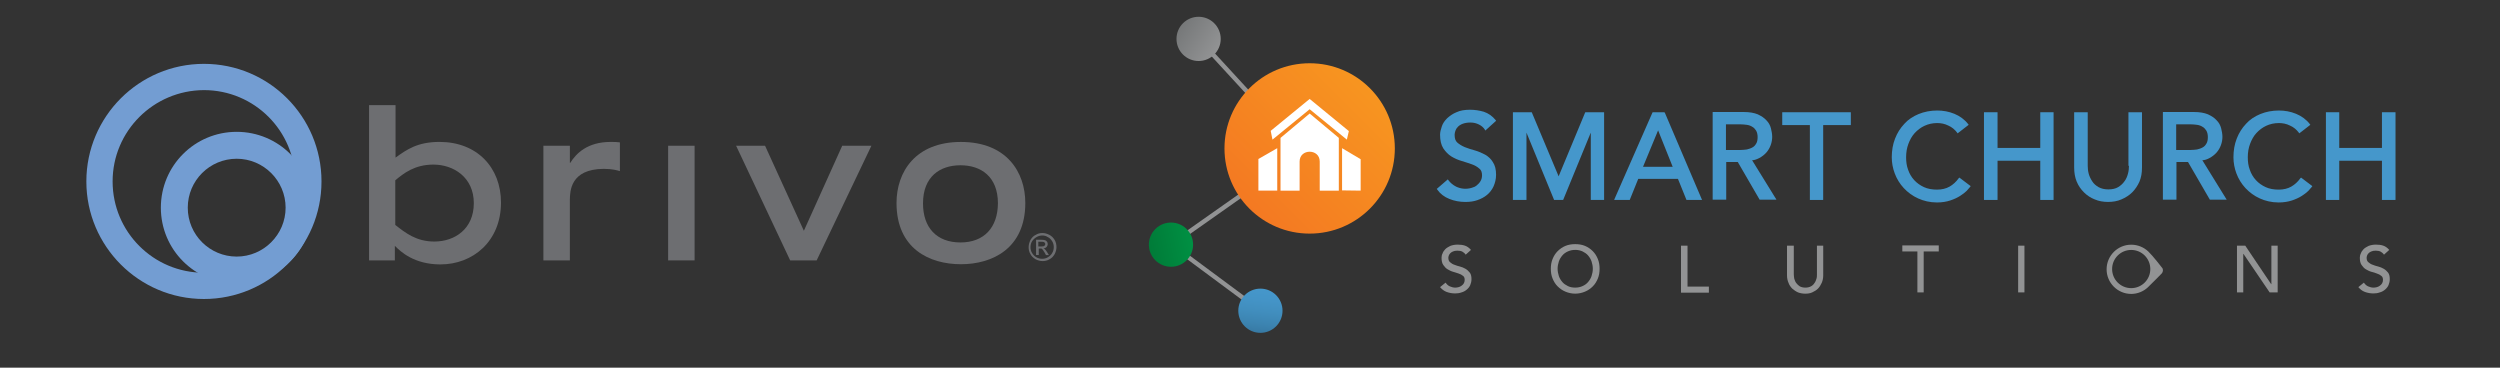 <?xml version="1.0" encoding="UTF-8"?><svg id="Layer_1" xmlns="http://www.w3.org/2000/svg" xmlns:xlink="http://www.w3.org/1999/xlink" viewBox="0 0 1292 190"><rect x="0" y="0" width="1292" height="190" fill="#333333" stroke="none"/><defs><style>.cls-1{fill:url(#linear-gradient);}.cls-2{fill:#739dd2;}.cls-3{fill:#929394;}.cls-4{fill:#4597cb;}.cls-5{fill:#6d6e71;}.cls-6{fill:none;stroke:#929394;stroke-miterlimit:10;stroke-width:2.3px;}.cls-7{fill:url(#linear-gradient-3);}.cls-8{fill:url(#linear-gradient-4);}.cls-9{fill:url(#linear-gradient-2);}.cls-10{fill:#fff;fill-rule:evenodd;}</style><linearGradient id="linear-gradient" x1="2312.56" y1="84.09" x2="2374.88" y2="146.41" gradientTransform="translate(-1666.93 192) scale(1 -1)" gradientUnits="userSpaceOnUse"><stop offset="0" stop-color="#f47922"/><stop offset="1" stop-color="#f79520"/></linearGradient><linearGradient id="linear-gradient-2" x1="2475.34" y1="-12.79" x2="2491.57" y2="-29.02" gradientTransform="translate(-1818.71 492.61) rotate(-11.45) scale(1 -1)" gradientUnits="userSpaceOnUse"><stop offset="0" stop-color="#767879"/><stop offset="1" stop-color="#929394"/></linearGradient><linearGradient id="linear-gradient-3" x1="2436.8" y1="-122.26" x2="2459.75" y2="-122.26" gradientTransform="translate(-1818.71 492.61) rotate(-11.45) scale(1 -1)" gradientUnits="userSpaceOnUse"><stop offset="0" stop-color="#007b38"/><stop offset="1" stop-color="#009043"/></linearGradient><linearGradient id="linear-gradient-4" x1="2186.09" y1="114.66" x2="2186.09" y2="137.62" gradientTransform="translate(-1534.42 29.46) rotate(6.74) scale(1 -1)" gradientUnits="userSpaceOnUse"><stop offset="0" stop-color="#3779a3"/><stop offset=".22" stop-color="#3c84b1"/><stop offset=".5" stop-color="#418ebe"/><stop offset=".76" stop-color="#4494c7"/><stop offset="1" stop-color="#4597cb"/></linearGradient></defs><g><line class="cls-6" x1="620.74" y1="21.53" x2="674.36" y2="79.83"/><line class="cls-6" x1="603.73" y1="125.27" x2="651.38" y2="160.59"/><line class="cls-6" x1="605.16" y1="126.44" x2="673.19" y2="78.53"/></g><g><g><path class="cls-3" d="m1117.38,138.39c.65.78.52,2.08-.13,2.86,0,0-4.8,4.93-7.27,7.27-2.21,2.08-5.32,3.38-8.57,3.38-7.01,0-12.72-5.71-12.72-12.72s5.71-12.72,12.72-12.72c3.38,0,6.49,1.3,8.83,3.51,2.34,2.21,7.14,8.44,7.14,8.44Zm-15.97-9.22c-5.45,0-9.87,4.41-9.87,9.87s4.41,9.87,9.87,9.87,9.87-4.41,9.87-9.87-4.41-9.87-9.87-9.87Z"/><path class="cls-3" d="m747.07,146.05c.65.91,1.3,1.56,2.21,1.95s1.82.65,2.86.65c.52,0,1.17-.13,1.69-.26.52-.13,1.04-.39,1.56-.78s.91-.78,1.17-1.3.39-1.04.39-1.69c0-.91-.26-1.69-.91-2.08-.65-.52-1.3-.91-2.21-1.17s-1.82-.65-2.86-.91-1.95-.78-2.86-1.3-1.56-1.3-2.21-2.21-.91-2.21-.91-3.77c0-.65.13-1.43.52-2.21.26-.78.78-1.56,1.43-2.21s1.56-1.17,2.6-1.69c1.04-.39,2.34-.65,3.77-.65,1.3,0,2.6.13,3.77.52s2.21,1.17,3.12,2.21l-2.73,2.47c-.39-.65-1.04-1.17-1.69-1.56-.78-.39-1.56-.52-2.6-.52-.91,0-1.69.13-2.21.39-.65.26-1.04.52-1.43.91s-.65.78-.78,1.17c-.13.39-.26.78-.26,1.17,0,1.04.26,1.82.91,2.34.65.52,1.3,1.04,2.21,1.3.91.39,1.82.65,2.86.91s1.95.65,2.86,1.17,1.56,1.17,2.21,1.95.91,1.95.91,3.38c0,1.17-.26,2.21-.65,3.12s-1.04,1.69-1.82,2.34c-.78.65-1.69,1.17-2.73,1.43-1.04.39-2.08.52-3.25.52-1.56,0-2.99-.26-4.41-.78s-2.47-1.43-3.38-2.47l2.86-2.34Z"/><path class="cls-3" d="m814.07,151.76c-1.82,0-3.51-.39-5.06-1.04s-2.86-1.56-4.03-2.73-1.95-2.47-2.6-4.03c-.65-1.56-.91-3.25-.91-5.06s.26-3.51.91-5.06,1.43-2.86,2.6-4.03c1.17-1.17,2.47-2.08,4.03-2.73,1.56-.65,3.25-.91,5.06-.91s3.51.26,5.06.91,2.86,1.56,4.03,2.73c1.17,1.17,1.95,2.47,2.6,4.03.65,1.56.91,3.25.91,5.06s-.26,3.51-.91,5.06-1.43,2.86-2.6,4.03c-1.17,1.17-2.47,2.08-4.03,2.73s-3.25,1.04-5.06,1.04Zm0-3.12c1.43,0,2.6-.26,3.77-.78,1.17-.52,2.08-1.17,2.86-2.08.78-.91,1.43-1.95,1.82-3.12.39-1.17.65-2.47.65-3.77s-.26-2.6-.65-3.77-1.04-2.21-1.82-3.12c-.78-.91-1.82-1.56-2.86-2.08-1.17-.52-2.34-.78-3.77-.78s-2.6.26-3.77.78c-1.17.52-2.08,1.17-2.86,2.08-.78.91-1.43,1.95-1.82,3.12-.39,1.17-.65,2.47-.65,3.77s.26,2.6.65,3.77,1.04,2.21,1.82,3.12c.78.91,1.82,1.56,2.86,2.08,1.04.52,2.34.78,3.77.78Z"/><path class="cls-3" d="m868.86,126.96h3.25v21.16h11.04v3.12h-14.41v-24.28h.13Z"/><path class="cls-3" d="m927.03,126.96v14.8c0,.78.13,1.56.26,2.34.26.78.52,1.56,1.04,2.21s1.17,1.3,1.82,1.69c.78.39,1.69.65,2.86.65s2.08-.26,2.86-.65,1.43-1.04,1.82-1.69c.52-.65.78-1.43,1.04-2.21.26-.78.26-1.56.26-2.34v-14.8h3.25v15.32c0,1.43-.26,2.73-.78,3.9s-1.17,2.21-1.95,2.99-1.82,1.43-2.99,1.95-2.34.65-3.64.65-2.6-.26-3.64-.65c-1.17-.52-2.08-1.17-2.99-1.95-.78-.78-1.56-1.82-1.95-2.99-.52-1.17-.78-2.47-.78-3.9v-15.32h3.51Z"/><path class="cls-3" d="m990.91,129.95h-7.79v-3.12h18.83v3.12h-7.79v21.16h-3.25v-21.16Z"/><path class="cls-3" d="m1042.98,126.96h3.25v24.15h-3.25v-24.15Z"/><path class="cls-3" d="m1156.07,126.96h4.28l13.37,19.87h.13v-19.87h3.25v24.15h-4.15l-13.5-19.87h-.13v19.87h-3.25v-24.15h0Z"/><path class="cls-3" d="m1221.64,146.05c.65.91,1.3,1.56,2.21,1.95s1.82.65,2.86.65c.52,0,1.17-.13,1.69-.26.52-.13,1.04-.39,1.56-.78.52-.39.91-.78,1.17-1.3.26-.52.39-1.04.39-1.69,0-.91-.26-1.69-.91-2.08-.65-.52-1.3-.91-2.21-1.17-.91-.39-1.82-.65-2.86-.91-1.04-.26-1.95-.78-2.86-1.3s-1.56-1.3-2.21-2.21-.91-2.21-.91-3.77c0-.65.13-1.43.52-2.21.26-.78.78-1.56,1.43-2.21s1.56-1.17,2.6-1.69c1.04-.39,2.34-.65,3.77-.65,1.3,0,2.6.13,3.77.52s2.21,1.17,3.12,2.21l-2.73,2.47c-.39-.65-1.04-1.17-1.69-1.56-.78-.39-1.56-.52-2.6-.52-.91,0-1.69.13-2.21.39-.65.26-1.04.52-1.43.91-.39.39-.65.78-.78,1.17-.13.39-.26.78-.26,1.17,0,1.04.26,1.82.91,2.34.65.52,1.3,1.04,2.21,1.3.91.39,1.82.65,2.86.91,1.04.26,1.95.65,2.86,1.17s1.56,1.17,2.21,1.95.91,1.95.91,3.38c0,1.17-.26,2.21-.65,3.12s-1.04,1.69-1.82,2.34-1.69,1.17-2.73,1.43c-1.04.39-2.08.52-3.25.52-1.56,0-2.99-.26-4.41-.78s-2.47-1.43-3.38-2.47l2.86-2.34Z"/></g><g><path class="cls-4" d="m767.59,79.96c-1.69-.91-3.51-1.69-5.32-2.21-1.82-.52-3.64-1.04-5.19-1.69s-2.86-1.43-3.9-2.34c-1.04-.91-1.43-2.21-1.43-4.03,0-.65.13-1.3.39-2.08s.65-1.43,1.3-2.08,1.43-1.17,2.47-1.56c1.04-.39,2.34-.65,4.03-.65s3.12.39,4.41,1.04,2.34,1.56,2.99,2.6l.26.52,5.58-5.06-.26-.39c-1.69-2.08-3.77-3.51-6.1-4.28-2.21-.65-4.67-1.04-7.14-1.04-2.73,0-5.06.39-7.01,1.3-1.95.78-3.51,1.95-4.8,3.12-1.3,1.3-2.21,2.6-2.73,4.15-.52,1.56-.91,2.99-.91,4.28,0,2.99.52,5.32,1.69,7.14,1.17,1.69,2.47,3.12,4.15,4.15,1.69,1.04,3.51,1.82,5.32,2.34,1.82.52,3.64,1.17,5.19,1.69s2.86,1.3,3.9,2.21c1.04.78,1.43,1.95,1.43,3.51,0,1.17-.26,2.08-.78,2.99-.52.91-1.17,1.56-1.95,2.21s-1.69,1.04-2.73,1.3c-2.73.78-5.45.52-7.92-.65-1.56-.78-2.99-1.95-4.03-3.38l-.26-.39-5.71,4.93.26.39c1.56,2.21,3.64,3.77,6.23,4.8,2.6,1.04,5.32,1.56,8.31,1.56,2.21,0,4.28-.26,6.1-.91,1.95-.65,3.64-1.56,5.06-2.73,1.43-1.17,2.6-2.73,3.38-4.41.78-1.82,1.3-3.77,1.3-5.97,0-2.73-.52-4.93-1.69-6.62-.91-1.56-2.34-2.86-3.9-3.77Z"/><polygon class="cls-4" points="805.5 91.12 791.61 58.01 781.87 58.01 781.87 103.33 788.88 103.33 788.88 68.53 803.16 103.33 807.84 103.33 822.12 68.53 822.12 103.33 829 103.33 829 58.01 819.26 58.01 805.5 91.12"/><path class="cls-4" d="m860.16,58.01h-6.1l-19.61,44.67-.26.65h8.05l4.41-10.91h20.51l4.41,10.91h8.05l-19.22-45.05-.26-.26Zm4.28,28.18h-15.32l7.79-18.83,7.53,18.83Z"/><path class="cls-4" d="m909.24,81.65c1.43-.78,2.6-1.69,3.64-2.86.91-1.04,1.69-2.34,2.21-3.77.52-1.43.78-2.86.78-4.28s-.26-2.86-.65-4.41c-.39-1.56-1.17-2.99-2.34-4.15-1.17-1.3-2.6-2.21-4.54-3.12-1.95-.78-4.28-1.17-7.14-1.17h-16.1v45.31h7.01v-19.48h5.97l11.3,19.48h8.7l-12.59-20.38c1.17,0,2.47-.52,3.77-1.17Zm-17.27-17.4h7.4c1.17,0,2.34.13,3.38.26s2.08.52,2.86,1.04c.78.39,1.43,1.17,1.95,1.95.52.91.78,2.08.78,3.38,0,1.43-.26,2.6-.78,3.38-.52.91-1.17,1.56-1.95,1.95-.91.52-1.82.78-2.86,1.04-1.17.13-2.21.26-3.38.26h-7.4v-13.24h0Z"/><polygon class="cls-4" points="921.06 64.64 935.34 64.64 935.34 103.33 942.22 103.33 942.22 64.64 956.51 64.64 956.51 58.01 921.06 58.01 921.06 64.64"/><path class="cls-4" d="m1012.21,92.16c-1.3,1.82-2.86,3.25-4.67,4.28s-4.03,1.56-6.49,1.56-4.8-.39-6.75-1.3-3.64-2.08-5.06-3.64c-1.43-1.56-2.47-3.38-3.12-5.32-.78-2.08-1.04-4.15-1.04-6.49,0-2.47.39-4.8,1.17-6.88.78-2.08,1.82-4.03,3.25-5.58,1.43-1.56,3.12-2.86,5.06-3.77,1.95-.91,4.15-1.43,6.62-1.43,1.95,0,3.9.39,5.71,1.3,1.82.78,3.38,2.08,4.54,3.64l.26.39,5.71-4.41-.26-.39c-1.82-2.34-4.28-4.15-7.14-5.32s-5.84-1.69-8.83-1.69c-3.51,0-6.75.65-9.61,1.82-2.86,1.17-5.45,2.86-7.4,5.06-2.08,2.21-3.64,4.67-4.8,7.66-1.17,2.99-1.69,6.23-1.69,9.61,0,2.86.52,5.71,1.56,8.44,1.04,2.73,2.6,5.32,4.67,7.53,2.08,2.21,4.54,4.03,7.4,5.32s6.1,2.08,9.74,2.08c2.6,0,4.93-.39,6.88-1.04s3.64-1.43,5.06-2.34c1.43-.91,2.6-1.82,3.38-2.6.78-.91,1.43-1.56,1.82-2.08l.26-.39-5.84-4.41-.39.39Z"/><polygon class="cls-4" points="1054.41 76.45 1032.33 76.45 1032.33 58.01 1025.32 58.01 1025.32 103.33 1032.33 103.33 1032.33 83.07 1054.41 83.07 1054.41 103.33 1061.29 103.33 1061.29 58.01 1054.41 58.01 1054.41 76.45"/><path class="cls-4" d="m1100.24,85.67c0,1.3-.13,2.73-.52,4.15s-.91,2.73-1.82,3.9c-.78,1.17-1.95,2.21-3.25,2.99-1.3.78-2.99,1.17-5.06,1.17-1.95,0-3.64-.39-5.06-1.17-1.3-.78-2.47-1.69-3.25-2.99-.78-1.17-1.43-2.47-1.82-3.9s-.52-2.86-.52-4.15v-27.66h-7.01v28.56c0,2.6.39,5.06,1.3,7.27s2.21,4.03,3.77,5.58c1.56,1.56,3.51,2.86,5.58,3.64,2.08.91,4.41,1.3,6.88,1.3s4.8-.39,6.88-1.3c2.08-.91,4.03-2.08,5.58-3.64,1.56-1.56,2.86-3.51,3.77-5.58.91-2.21,1.3-4.54,1.3-7.27v-28.56h-7.01v27.66h.26Z"/><path class="cls-4" d="m1141.92,81.65c1.43-.78,2.6-1.69,3.64-2.86.91-1.04,1.69-2.34,2.21-3.77.52-1.43.78-2.86.78-4.28s-.26-2.86-.65-4.41c-.39-1.56-1.17-2.99-2.34-4.15-1.17-1.3-2.6-2.21-4.54-3.12-1.95-.78-4.28-1.17-7.14-1.17h-16.1v45.31h7.01v-19.48h5.97l11.3,19.48h8.7l-12.59-20.38c1.17,0,2.6-.52,3.77-1.17Zm-17.27-17.4h7.4c1.17,0,2.34.13,3.38.26,1.04.13,2.08.52,2.86,1.04.78.39,1.43,1.17,1.95,1.95.52.91.78,2.08.78,3.38,0,1.43-.26,2.6-.78,3.38-.52.91-1.17,1.56-1.95,1.95-.91.52-1.82.78-2.86,1.04-1.17.13-2.21.26-3.38.26h-7.4v-13.24Z"/><path class="cls-4" d="m1188.79,92.16c-1.3,1.82-2.86,3.25-4.67,4.28s-4.03,1.56-6.49,1.56-4.8-.39-6.75-1.3-3.64-2.08-5.06-3.64c-1.43-1.56-2.47-3.38-3.12-5.32-.78-2.08-1.04-4.15-1.04-6.49,0-2.47.39-4.8,1.17-6.88.78-2.08,1.82-4.03,3.25-5.58,1.43-1.56,3.12-2.86,5.06-3.77,1.95-.91,4.15-1.43,6.62-1.43,1.95,0,3.9.39,5.71,1.3,1.82.78,3.38,2.08,4.54,3.64l.26.39,5.71-4.41-.26-.39c-1.82-2.34-4.28-4.15-7.14-5.32s-5.84-1.69-8.83-1.69c-3.51,0-6.75.65-9.61,1.82-2.86,1.17-5.45,2.86-7.4,5.06-2.08,2.21-3.64,4.67-4.8,7.66-1.17,2.99-1.69,6.23-1.69,9.61,0,2.86.52,5.71,1.56,8.44,1.04,2.73,2.6,5.32,4.67,7.53,2.08,2.21,4.54,4.03,7.4,5.32s6.1,2.08,9.74,2.08c2.6,0,4.93-.39,6.88-1.04s3.64-1.43,5.06-2.34c1.43-.91,2.6-1.82,3.38-2.6.78-.91,1.43-1.56,1.82-2.08l.26-.39-5.84-4.41-.39.39Z"/><polygon class="cls-4" points="1230.99 58.01 1230.99 76.45 1208.92 76.45 1208.92 58.01 1202.03 58.01 1202.03 103.33 1208.92 103.33 1208.92 83.07 1230.99 83.07 1230.99 103.33 1238 103.33 1238 58.01 1230.99 58.01"/></g></g><g><circle class="cls-1" cx="676.83" cy="76.71" r="44.02"/><g><path class="cls-10" d="m693.58,76.58v21.81l9.61.13v-16.23l-9.61-5.71Z"/><path class="cls-10" d="m650.34,98.52h9.74v-21.94l-9.74,5.58s0,16.36,0,16.36Z"/><path class="cls-10" d="m661.77,71.26v27.27h9.87v-15.06c0-6.75,10.39-6.75,10.39,0v15.06h9.87v-27.27l-15.06-12.59-15.06,12.59h0Z"/><path class="cls-10" d="m676.83,51.13l-20.13,16.49.91,4.54,19.22-15.71,19.22,15.71,1.04-4.41-20.26-16.62Z"/></g></g><circle class="cls-9" cx="619.44" cy="20.1" r="11.43"/><circle class="cls-7" cx="605.16" cy="126.44" r="11.43"/><circle class="cls-8" cx="651.38" cy="160.59" r="11.43"/><g><g><rect class="cls-5" x="345.29" y="75.32" width="13.68" height="59.25"/><polygon class="cls-5" points="380.42 75.32 408.36 134.57 422.05 134.57 450.34 75.32 435.26 75.32 415.44 119.27 395.38 75.32 380.42 75.32"/><path class="cls-5" d="m204.29,93.18c4.17-3.48,9.86-8.12,19.71-8.12,10.44,0,20.87,6.61,20.87,19.94s-9.86,19.83-20.41,19.83c-9.39,0-14.96-4.52-20.18-8.58v-23.07Zm-13.68,41.39h13.45v-7.54c2.9,3.01,9.97,9.62,23.54,9.62,16.81,0,31.31-11.94,31.31-32,0-17.97-12.29-31.31-31.77-31.31-11.36,0-16.93,3.94-22.73,8.12v-27.13h-13.68v80.24h-.12Z"/><path class="cls-5" d="m496.37,125.3c-12.29,0-19.36-7.65-19.36-20.18,0-13.91,8.81-19.71,19.36-19.71s19.36,5.8,19.36,19.71c-.12,12.52-7.19,20.18-19.36,20.18m.23,11.25c16.23,0,33.28-8.12,33.28-31.65,0-15.89-9.62-31.54-33.28-31.54s-33.28,15.65-33.28,31.54c0,23.65,17.04,31.65,33.28,31.65"/><path class="cls-5" d="m536.72,127.38h1.51c.7,0,1.28-.12,1.51-.35.23-.23.46-.46.46-.93,0-.23-.12-.46-.23-.58-.12-.23-.35-.35-.58-.46-.23-.12-.7-.12-1.28-.12h-1.51v2.43h.12Zm-1.28,4.41v-7.88h2.67c.93,0,1.62.12,1.97.23.46.12.7.35,1.04.81.23.35.35.7.35,1.16,0,.58-.23,1.04-.58,1.51-.46.46-.93.7-1.62.7.23.12.46.23.7.46.35.35.7.81,1.16,1.51l.93,1.51h-1.51l-.7-1.28c-.58-.93-1.04-1.62-1.28-1.86-.23-.23-.58-.23-1.04-.23h-.7v3.36h-1.39Zm3.25-10.09c-1.04,0-1.97.23-3.01.81-.93.58-1.74,1.28-2.32,2.2-.58.93-.81,1.97-.81,3.01s.23,2.09.81,3.01,1.28,1.74,2.2,2.2c.93.58,1.97.81,3.01.81s2.09-.23,3.01-.81c.93-.58,1.74-1.28,2.2-2.2.58-.93.81-1.97.81-3.01s-.23-2.09-.81-3.01-1.28-1.74-2.32-2.2c-.81-.58-1.86-.81-2.78-.81m0-1.28c1.28,0,2.43.35,3.59.93s2.09,1.51,2.78,2.67.93,2.43.93,3.71-.35,2.43-.93,3.59c-.7,1.16-1.51,2.09-2.67,2.67-1.16.7-2.32.93-3.59.93s-2.43-.35-3.59-.93c-1.16-.7-2.09-1.51-2.67-2.67-.7-1.16-.93-2.32-.93-3.59s.35-2.43.93-3.71c.7-1.16,1.51-2.09,2.78-2.67.93-.58,2.09-.93,3.36-.93"/><path class="cls-5" d="m280.82,134.57h13.68v-31.42c.12-4.17.12-15.77,17.51-15.89,4.52,0,7.07.81,8.35,1.16v-14.84c-1.39-.23-2.9-.23-4.87-.23-11.83,0-17.74,5.91-20.75,10.78h-.23v-8.81h-13.68v59.25Z"/></g><g><path class="cls-2" d="m166.15,93.76c0,33.63-27.25,60.76-60.76,60.76s-60.76-27.25-60.76-60.76,27.25-60.76,60.76-60.76c33.63,0,60.76,27.25,60.76,60.76m-107.95,0c0,26.09,21.1,47.19,47.19,47.19s47.19-21.1,47.19-47.19-21.1-47.19-47.19-47.19c-26.09.12-47.19,21.22-47.19,47.19"/><path class="cls-2" d="m161.51,107.32c0,21.68-17.51,39.19-39.19,39.19s-39.19-17.51-39.19-39.19,17.51-39.19,39.19-39.19,39.19,17.51,39.19,39.19m-64.47,0c0,14.03,11.36,25.28,25.28,25.28s25.28-11.36,25.28-25.28-11.36-25.28-25.28-25.28-25.28,11.25-25.28,25.28"/></g></g></svg>